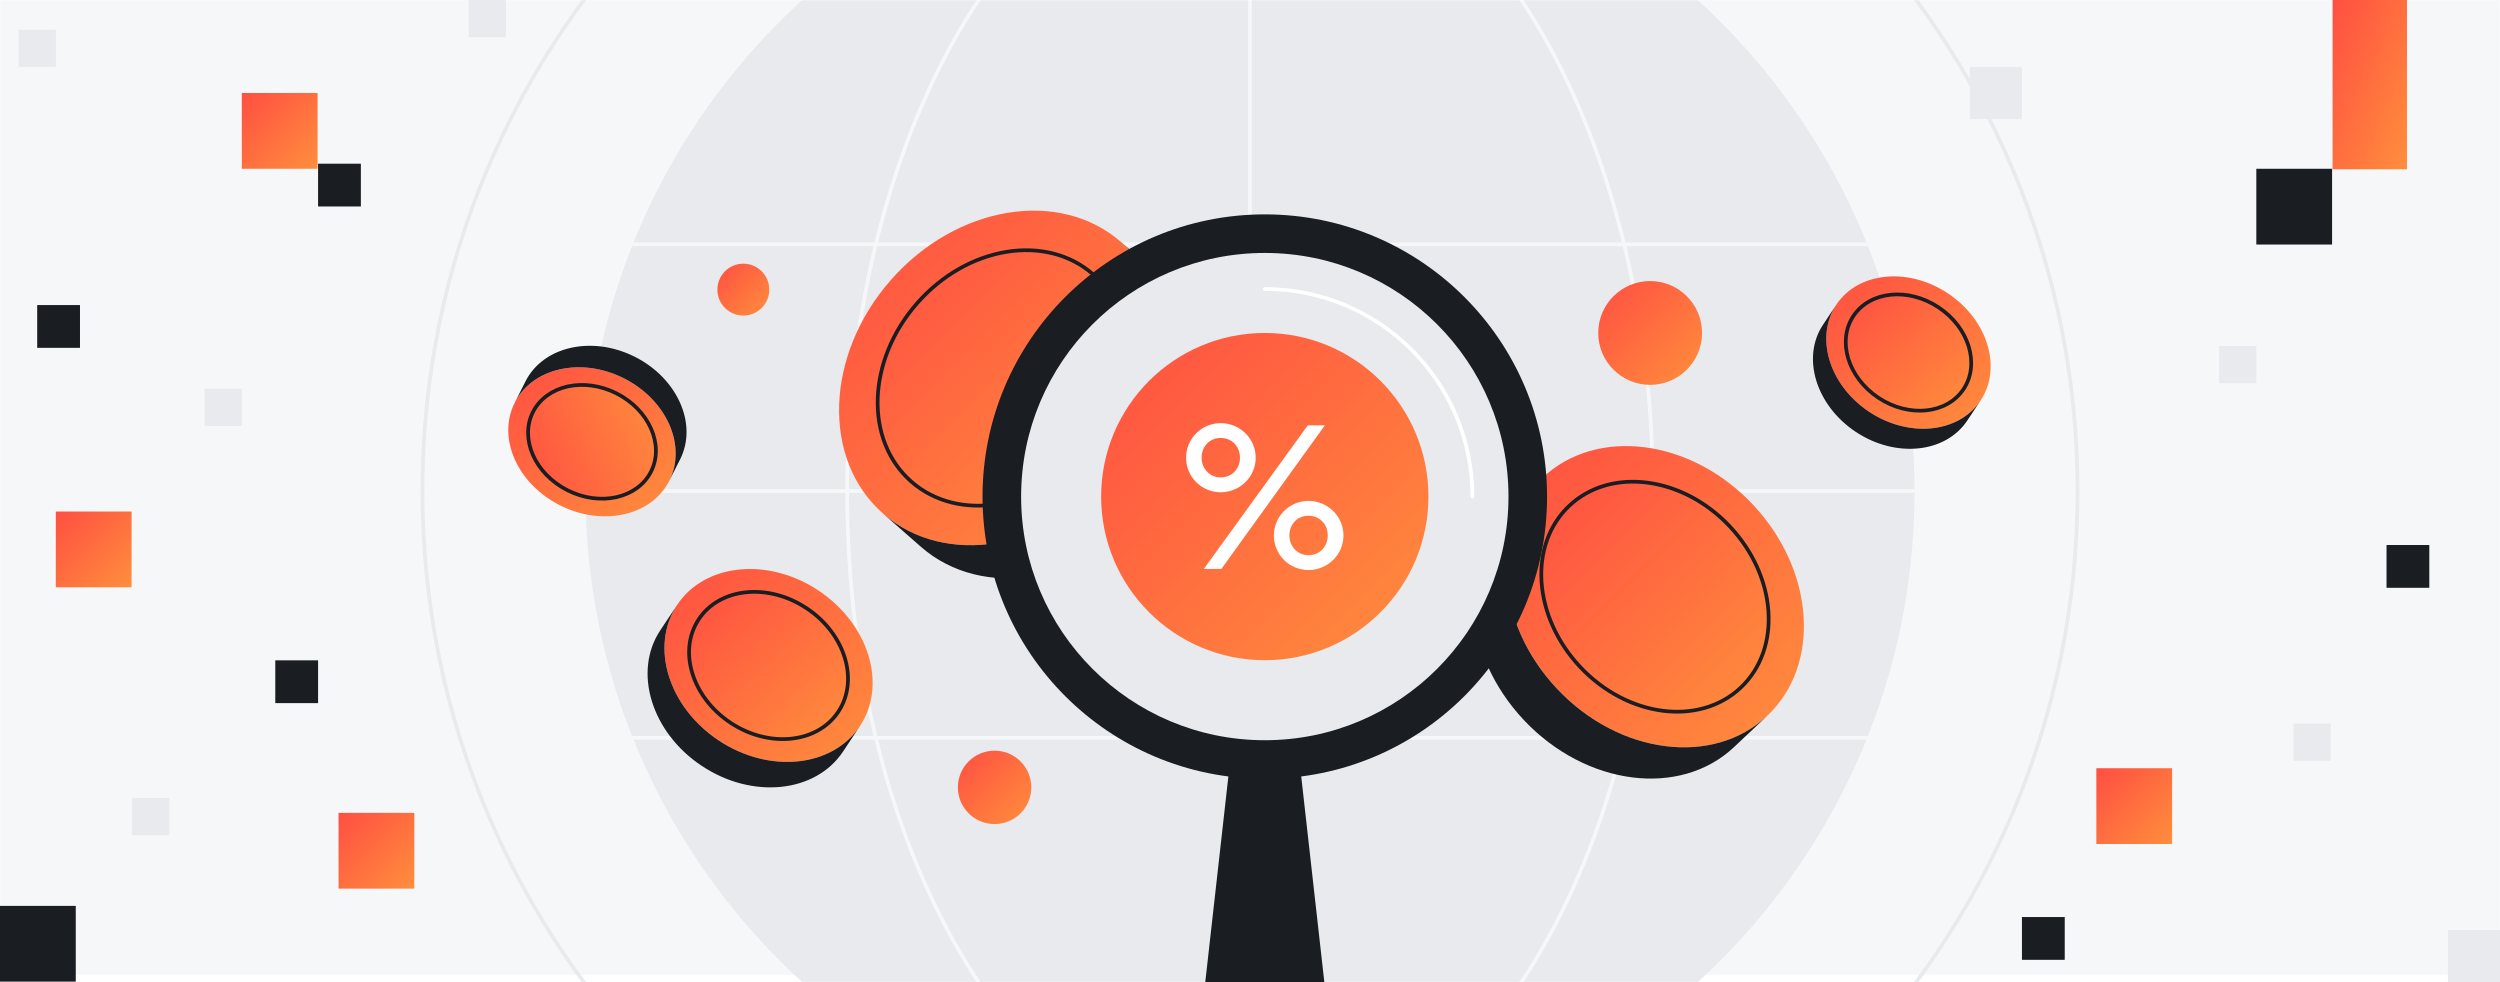 <svg width="1344" height="528" viewBox="0 0 1344 528" fill="none" xmlns="http://www.w3.org/2000/svg">
<rect x="0" y="0" width="1344" height="528" fill="#333333" stroke="none"/>
<g clip-path="url(#clip0_792_4009)">
<rect width="1344" height="528" fill="white"/>
<g clip-path="url(#clip1_792_4009)">
<rect width="1344" height="528" fill="white"/>
<mask id="mask0_792_4009" style="mask-type:luminance" maskUnits="userSpaceOnUse" x="0" y="0" width="1344" height="528">
<path d="M1344 0H0V528H1344V0Z" fill="white"/>
</mask>
<g mask="url(#mask0_792_4009)">
<path d="M1344 0H0V524.05H1344V0Z" fill="#F6F7F8"/>
<path d="M672 621.26C869.31 621.26 1029.26 461.309 1029.26 264C1029.26 66.691 869.31 -93.26 672 -93.26C474.691 -93.26 314.74 66.691 314.74 264C314.74 461.309 474.691 621.26 672 621.26Z" fill="#E8EAED"/>
<path d="M672 708.9C917.712 708.9 1116.9 509.712 1116.9 264C1116.9 18.289 917.712 -180.9 672 -180.9C426.289 -180.9 227.1 18.289 227.1 264C227.1 509.712 426.289 708.9 672 708.9Z" stroke="#E8EAED" stroke-width="2" stroke-miterlimit="10"/>
<path d="M672 621.26C791.608 621.26 888.57 461.309 888.57 264C888.57 66.691 791.608 -93.26 672 -93.26C552.392 -93.26 455.43 66.691 455.43 264C455.43 461.309 552.392 621.26 672 621.26Z" stroke="#F6F7F8" stroke-width="2" stroke-miterlimit="10"/>
<path d="M1029.26 264H314.74" stroke="#F6F7F8" stroke-width="2" stroke-miterlimit="10"/>
<path d="M1029.26 131.33H314.74" stroke="#F6F7F8" stroke-width="2" stroke-miterlimit="10"/>
<path d="M1029.26 396.67H314.74" stroke="#F6F7F8" stroke-width="2" stroke-miterlimit="10"/>
<path d="M672 -93.26V621.26" stroke="#F6F7F8" stroke-width="2" stroke-miterlimit="10"/>
</g>
</g>
<g clip-path="url(#clip2_792_4009)">
<path d="M1253.73 90.73H1213V131.46H1253.73V90.73Z" fill="#1A1D21"/>
<path d="M40.73 487H0V527.73H40.73V487Z" fill="#1A1D21"/>
<path d="M1306 293H1283V316H1306V293Z" fill="#1A1D21"/>
<path d="M171 355H148V378H171V355Z" fill="#1A1D21"/>
<path d="M43 164H20V187H43V164Z" fill="#1A1D21"/>
<path d="M1110 493H1087V516H1110V493Z" fill="#1A1D21"/>
<path d="M194 88H171V111H194V88Z" fill="#1A1D21"/>
<path d="M1294 0H1254V91H1294V0Z" fill="url(#paint0_linear_792_4009)"/>
<path d="M1167.73 413H1127V453.73H1167.73V413Z" fill="url(#paint1_linear_792_4009)"/>
<path d="M222.73 437H182V477.73H222.73V437Z" fill="url(#paint2_linear_792_4009)"/>
<path d="M70.73 275H30V315.73H70.73V275Z" fill="url(#paint3_linear_792_4009)"/>
<path d="M170.73 50H130V90.73H170.73V50Z" fill="url(#paint4_linear_792_4009)"/>
<path d="M1087 36H1059V64H1087V36Z" fill="#E8EAED"/>
<path d="M1344 500H1316V528H1344V500Z" fill="#E8EAED"/>
<path d="M1253 389H1233V409H1253V389Z" fill="#E8EAED"/>
<path d="M1213 186H1193V206H1213V186Z" fill="#E8EAED"/>
<path d="M130 209H110V229H130V209Z" fill="#E8EAED"/>
<path d="M272 0H252V20H272V0Z" fill="#E8EAED"/>
<path d="M91 429H71V449H91V429Z" fill="#E8EAED"/>
<path d="M30 16H10V36H30V16Z" fill="#E8EAED"/>
</g>
<g clip-path="url(#clip3_792_4009)">
<path d="M692.829 357.754H686.215H673.696H667.082L647.948 528H673.696H686.215H711.963L692.829 357.754Z" fill="#1A1D21"/>
<path d="M829.375 256.744C858.435 229.375 909.004 235.87 942.332 271.242C975.66 306.614 979.12 357.459 950.061 384.828C921.011 412.187 870.432 405.702 837.114 370.34C803.786 334.958 800.326 284.103 829.375 256.744ZM929.892 282.96C904.45 255.956 865.838 250.998 843.649 271.902C821.47 292.786 824.112 331.617 849.554 358.622C874.996 385.626 913.608 390.583 935.787 369.699C957.966 348.815 955.325 309.964 929.892 282.97V282.96Z" fill="url(#paint5_linear_792_4009)"/>
<path d="M843.649 271.902C865.838 250.998 904.45 255.956 929.892 282.96C955.334 309.964 957.976 348.796 935.787 369.689C913.598 390.583 874.986 385.616 849.554 358.612C824.121 331.607 821.47 292.776 843.649 271.892V271.902Z" fill="url(#paint6_linear_792_4009)"/>
<path d="M811.533 273.548L829.375 256.744C800.325 284.103 803.776 334.968 837.113 370.34C870.432 405.712 921.01 412.187 950.06 384.828L932.218 401.631C903.159 429 852.59 422.506 819.271 387.144C785.943 351.762 782.473 300.917 811.533 273.548Z" fill="#1A1D21"/>
<path d="M929.892 282.96C955.324 309.955 957.976 348.796 935.787 369.69C913.598 390.583 874.986 385.616 849.554 358.612C824.121 331.607 821.47 292.776 843.649 271.892C865.838 250.989 904.45 255.946 929.892 282.95V282.96Z" stroke="#1A1D21" stroke-width="2" stroke-linecap="round" stroke-linejoin="round"/>
<path d="M987.194 163.815C998.865 146.213 1025.69 143.463 1047.12 157.665C1068.55 171.867 1076.46 197.64 1064.8 215.242C1053.14 232.834 1026.31 235.594 1004.88 221.402C983.448 207.2 975.532 181.417 987.194 163.825V163.815ZM1042.13 165.205C1025.77 154.364 1005.28 156.463 996.371 169.906C987.46 183.349 993.512 203.021 1009.88 213.862C1026.24 224.703 1046.72 222.604 1055.62 209.171C1064.54 195.728 1058.49 176.056 1042.13 165.205Z" fill="url(#paint7_linear_792_4009)"/>
<path d="M996.371 169.906C1005.28 156.463 1025.77 154.364 1042.13 165.205C1058.49 176.046 1064.54 195.728 1055.62 209.171C1046.72 222.604 1026.24 224.703 1009.88 213.862C993.512 203.021 987.469 183.339 996.371 169.906Z" fill="url(#paint8_linear_792_4009)"/>
<path d="M980.027 174.627L987.194 163.825C975.532 181.417 983.448 207.2 1004.88 221.402C1026.31 235.604 1053.14 232.844 1064.8 215.242L1057.64 226.044C1045.96 243.646 1019.14 246.395 997.711 232.203C976.281 218.001 968.356 192.229 980.027 174.627Z" fill="#1A1D21"/>
<path d="M1042.13 165.205C1058.49 176.046 1064.54 195.728 1055.62 209.171C1046.72 222.604 1026.24 224.703 1009.88 213.862C993.512 203.021 987.469 183.339 996.371 169.906C1005.27 156.473 1025.77 154.364 1042.13 165.205Z" stroke="#1A1D21" stroke-width="2" stroke-linecap="round" stroke-linejoin="round"/>
<path d="M359.815 258.479C350.312 277.323 323.992 283.226 301.034 271.656C278.076 260.085 267.174 235.417 276.686 216.573C286.199 197.729 312.509 191.825 335.467 203.396C358.425 214.966 369.327 239.625 359.815 258.479ZM305.106 263.584C322.622 272.415 342.722 267.921 349.987 253.531C357.252 239.142 348.912 220.308 331.395 211.477C313.869 202.637 293.779 207.141 286.514 221.53C279.249 235.919 287.579 254.753 305.106 263.584Z" fill="url(#paint9_linear_792_4009)"/>
<path d="M349.994 253.524C357.252 239.133 348.926 220.303 331.397 211.465C313.868 202.628 293.774 207.13 286.516 221.521C279.257 235.912 287.584 254.742 305.113 263.579C322.642 272.417 342.736 267.915 349.994 253.524Z" fill="url(#paint10_linear_792_4009)"/>
<path d="M365.65 246.898L359.805 258.479C369.317 239.625 358.415 214.966 335.457 203.396C312.499 191.815 286.179 197.719 276.677 216.573L282.522 204.992C292.025 186.148 318.344 180.245 341.302 191.815C364.26 203.386 375.153 228.054 365.65 246.898Z" fill="#1A1D21"/>
<path d="M349.994 253.524C357.252 239.133 348.926 220.303 331.397 211.465C313.868 202.628 293.774 207.13 286.516 221.521C279.257 235.912 287.584 254.742 305.113 263.579C322.642 272.417 342.736 267.915 349.994 253.524Z" stroke="#1A1D21" stroke-width="2" stroke-linecap="round" stroke-linejoin="round"/>
<path d="M364.034 325.191C378.8 302.908 412.789 299.419 439.916 317.405C467.064 335.392 477.079 368.033 462.313 390.317C447.546 412.601 413.567 416.089 386.43 398.103C359.292 380.126 349.257 347.485 364.034 325.191ZM433.588 326.955C412.867 313.226 386.932 315.887 375.655 332.898C364.379 349.909 372.028 374.834 392.748 388.563C413.469 402.292 439.414 399.621 450.691 382.61C461.968 365.599 454.308 340.684 433.588 326.945V326.955Z" fill="url(#paint11_linear_792_4009)"/>
<path d="M375.656 332.898C386.933 315.887 412.868 313.226 433.588 326.955C454.309 340.684 461.958 365.609 450.691 382.62C439.424 399.631 413.469 402.301 392.749 388.573C372.028 374.844 364.379 349.919 375.656 332.908V332.898Z" fill="url(#paint12_linear_792_4009)"/>
<path d="M354.955 338.88L364.034 325.191C349.257 347.474 359.292 380.126 386.43 398.103C413.577 416.089 447.546 412.6 462.313 390.317L453.234 404.006C438.467 426.29 404.489 429.779 377.351 411.792C350.213 393.816 340.188 361.164 354.955 338.88Z" fill="#1A1D21"/>
<path d="M433.588 326.955C454.309 340.684 461.958 365.609 450.691 382.62C439.424 399.63 413.469 402.301 392.749 388.572C372.028 374.844 364.379 349.919 375.656 332.908C386.933 315.897 412.868 313.236 433.588 326.965V326.955Z" stroke="#1A1D21" stroke-width="2" stroke-linecap="round" stroke-linejoin="round"/>
<path d="M474.773 276.14C441.661 247.105 443.495 190.909 478.844 150.619C514.203 110.319 569.69 101.183 602.802 130.218C635.893 159.242 634.079 215.449 598.72 255.749C563.372 296.038 507.874 305.165 474.773 276.14ZM493.019 163.047C466.029 193.816 464.629 236.717 489.914 258.893C515.178 281.058 557.546 274.08 584.545 243.311C611.535 212.542 612.935 169.64 587.67 147.475C562.386 125.3 520.028 132.278 493.029 163.037L493.019 163.047Z" fill="url(#paint13_linear_792_4009)"/>
<path d="M489.904 258.892C464.62 236.717 466.019 193.816 493.009 163.047C519.999 132.277 562.366 125.31 587.651 147.485C612.915 169.65 611.526 212.551 584.526 243.321C557.536 274.09 515.169 281.058 489.894 258.902L489.904 258.892Z" fill="url(#paint14_linear_792_4009)"/>
<path d="M495.099 293.969L474.772 276.14C507.864 305.165 563.371 296.038 598.72 255.749C634.079 215.449 635.903 159.243 602.801 130.218L623.127 148.047C656.239 177.081 654.405 233.278 619.046 273.577C583.698 313.867 528.21 323.003 495.099 293.969Z" fill="#1A1D21"/>
<path d="M493.019 163.047C520.009 132.277 562.376 125.31 587.661 147.485C612.925 169.65 611.535 212.551 584.536 243.321C557.546 274.09 515.179 281.058 489.904 258.902C464.62 236.727 466.019 193.826 493.009 163.057L493.019 163.047Z" stroke="#1A1D21" stroke-width="2" stroke-linecap="round" stroke-linejoin="round"/>
<path d="M679.955 418.682C763.762 418.682 831.701 350.755 831.701 266.964C831.701 183.173 763.762 115.247 679.955 115.247C596.148 115.247 528.209 183.173 528.209 266.964C528.209 350.755 596.148 418.682 679.955 418.682Z" fill="#1A1D21"/>
<path d="M679.956 397.945C752.308 397.945 810.961 339.303 810.961 266.964C810.961 194.626 752.308 135.983 679.956 135.983C607.603 135.983 548.95 194.626 548.95 266.964C548.95 339.303 607.603 397.945 679.956 397.945Z" fill="#E8EAED"/>
<path d="M679.956 155.369C741.594 155.369 791.572 205.327 791.572 266.964" stroke="white" stroke-width="2" stroke-linecap="round" stroke-linejoin="round"/>
<path d="M679.956 354.926C728.544 354.926 767.933 315.544 767.933 266.964C767.933 218.385 728.544 179.003 679.956 179.003C631.367 179.003 591.978 218.385 591.978 266.964C591.978 315.544 631.367 354.926 679.956 354.926Z" fill="url(#paint15_linear_792_4009)"/>
<path d="M656.239 227.473C666.481 227.473 675.066 235.693 675.066 246.061C675.066 256.429 666.49 264.648 656.239 264.648C645.987 264.648 637.647 256.429 637.647 246.061C637.647 235.693 646.105 227.473 656.239 227.473ZM656.239 256.656C662.193 256.656 666.609 252.132 666.609 246.051C666.609 239.97 662.202 235.446 656.239 235.446C650.275 235.446 645.997 239.97 645.997 246.051C645.997 252.132 650.521 256.656 656.239 256.656ZM647.189 305.855L703.072 228.666H712.249L656.603 305.855H647.189ZM703.426 269.281C713.668 269.281 722.254 277.5 722.254 287.868C722.254 298.236 713.678 306.456 703.426 306.456C693.175 306.456 684.845 298.236 684.845 287.868C684.845 277.5 693.303 269.281 703.426 269.281ZM703.426 298.473C709.38 298.473 713.796 293.949 713.796 287.868C713.796 281.787 709.39 277.264 703.426 277.264C697.463 277.264 693.184 281.787 693.184 287.868C693.184 293.949 697.709 298.473 703.426 298.473Z" fill="white"/>
<path d="M887.12 206.894C902.533 206.894 915.027 194.402 915.027 178.993C915.027 163.584 902.533 151.092 887.12 151.092C871.708 151.092 859.214 163.584 859.214 178.993C859.214 194.402 871.708 206.894 887.12 206.894Z" fill="url(#paint16_linear_792_4009)"/>
<path d="M534.696 443.025C545.595 443.025 554.43 434.191 554.43 423.294C554.43 412.397 545.595 403.563 534.696 403.563C523.796 403.563 514.961 412.397 514.961 423.294C514.961 434.191 523.796 443.025 534.696 443.025Z" fill="url(#paint17_linear_792_4009)"/>
<path d="M399.619 169.65C407.322 169.65 413.567 163.406 413.567 155.704C413.567 148.002 407.322 141.759 399.619 141.759C391.915 141.759 385.67 148.002 385.67 155.704C385.67 163.406 391.915 169.65 399.619 169.65Z" fill="url(#paint18_linear_792_4009)"/>
</g>
</g>
<defs>
<linearGradient id="paint0_linear_792_4009" x1="1254" y1="0" x2="1321.05" y2="29.471" gradientUnits="userSpaceOnUse">
<stop stop-color="#FF4F42"/>
<stop offset="1" stop-color="#FF8E3C"/>
</linearGradient>
<linearGradient id="paint1_linear_792_4009" x1="1127" y1="413" x2="1167.73" y2="453.73" gradientUnits="userSpaceOnUse">
<stop stop-color="#FF4F42"/>
<stop offset="1" stop-color="#FF8E3C"/>
</linearGradient>
<linearGradient id="paint2_linear_792_4009" x1="182" y1="437" x2="222.73" y2="477.73" gradientUnits="userSpaceOnUse">
<stop stop-color="#FF4F42"/>
<stop offset="1" stop-color="#FF8E3C"/>
</linearGradient>
<linearGradient id="paint3_linear_792_4009" x1="30" y1="275" x2="70.73" y2="315.73" gradientUnits="userSpaceOnUse">
<stop stop-color="#FF4F42"/>
<stop offset="1" stop-color="#FF8E3C"/>
</linearGradient>
<linearGradient id="paint4_linear_792_4009" x1="130" y1="50" x2="170.73" y2="90.73" gradientUnits="userSpaceOnUse">
<stop stop-color="#FF4F42"/>
<stop offset="1" stop-color="#FF8E3C"/>
</linearGradient>
<linearGradient id="paint5_linear_792_4009" x1="809.665" y1="239.81" x2="971.603" y2="399.914" gradientUnits="userSpaceOnUse">
<stop stop-color="#FF4F42"/>
<stop offset="1" stop-color="#FF8E3C"/>
</linearGradient>
<linearGradient id="paint6_linear_792_4009" x1="828.603" y1="258.966" x2="952.243" y2="381.199" gradientUnits="userSpaceOnUse">
<stop stop-color="#FF4F42"/>
<stop offset="1" stop-color="#FF8E3C"/>
</linearGradient>
<linearGradient id="paint7_linear_792_4009" x1="981.812" y1="148.581" x2="1063.47" y2="236.698" gradientUnits="userSpaceOnUse">
<stop stop-color="#FF4F42"/>
<stop offset="1" stop-color="#FF8E3C"/>
</linearGradient>
<linearGradient id="paint8_linear_792_4009" x1="992.263" y1="158.271" x2="1054.61" y2="225.551" gradientUnits="userSpaceOnUse">
<stop stop-color="#FF4F42"/>
<stop offset="1" stop-color="#FF8E3C"/>
</linearGradient>
<linearGradient id="paint9_linear_792_4009" x1="273.248" y1="197.474" x2="352.812" y2="286.871" gradientUnits="userSpaceOnUse">
<stop stop-color="#FF4F42"/>
<stop offset="1" stop-color="#FF8E3C"/>
</linearGradient>
<linearGradient id="paint10_linear_792_4009" x1="273.374" y1="247.578" x2="355.894" y2="211.09" gradientUnits="userSpaceOnUse">
<stop stop-color="#FF4F42"/>
<stop offset="1" stop-color="#FF8E3C"/>
</linearGradient>
<linearGradient id="paint11_linear_792_4009" x1="357.214" y1="305.902" x2="460.618" y2="417.493" gradientUnits="userSpaceOnUse">
<stop stop-color="#FF4F42"/>
<stop offset="1" stop-color="#FF8E3C"/>
</linearGradient>
<linearGradient id="paint12_linear_792_4009" x1="370.45" y1="318.174" x2="449.396" y2="403.368" gradientUnits="userSpaceOnUse">
<stop stop-color="#FF4F42"/>
<stop offset="1" stop-color="#FF8E3C"/>
</linearGradient>
<linearGradient id="paint13_linear_792_4009" x1="451.088" y1="113.247" x2="630.892" y2="288.581" gradientUnits="userSpaceOnUse">
<stop stop-color="#FF4F42"/>
<stop offset="1" stop-color="#FF8E3C"/>
</linearGradient>
<linearGradient id="paint14_linear_792_4009" x1="471.817" y1="134.519" x2="609.107" y2="268.383" gradientUnits="userSpaceOnUse">
<stop stop-color="#FF4F42"/>
<stop offset="1" stop-color="#FF8E3C"/>
</linearGradient>
<linearGradient id="paint15_linear_792_4009" x1="591.978" y1="179.003" x2="767.9" y2="354.959" gradientUnits="userSpaceOnUse">
<stop stop-color="#FF4F42"/>
<stop offset="1" stop-color="#FF8E3C"/>
</linearGradient>
<linearGradient id="paint16_linear_792_4009" x1="859.214" y1="151.092" x2="915.016" y2="206.905" gradientUnits="userSpaceOnUse">
<stop stop-color="#FF4F42"/>
<stop offset="1" stop-color="#FF8E3C"/>
</linearGradient>
<linearGradient id="paint17_linear_792_4009" x1="514.961" y1="403.563" x2="554.423" y2="443.032" gradientUnits="userSpaceOnUse">
<stop stop-color="#FF4F42"/>
<stop offset="1" stop-color="#FF8E3C"/>
</linearGradient>
<linearGradient id="paint18_linear_792_4009" x1="385.67" y1="141.759" x2="413.562" y2="169.655" gradientUnits="userSpaceOnUse">
<stop stop-color="#FF4F42"/>
<stop offset="1" stop-color="#FF8E3C"/>
</linearGradient>
<clipPath id="clip0_792_4009">
<rect width="1344" height="528" fill="white"/>
</clipPath>
<clipPath id="clip1_792_4009">
<rect width="1344" height="528" fill="white"/>
</clipPath>
<clipPath id="clip2_792_4009">
<rect width="1344" height="528" fill="white"/>
</clipPath>
<clipPath id="clip3_792_4009">
<rect width="797.43" height="415" fill="white" transform="translate(273 113)"/>
</clipPath>
</defs>
</svg>
